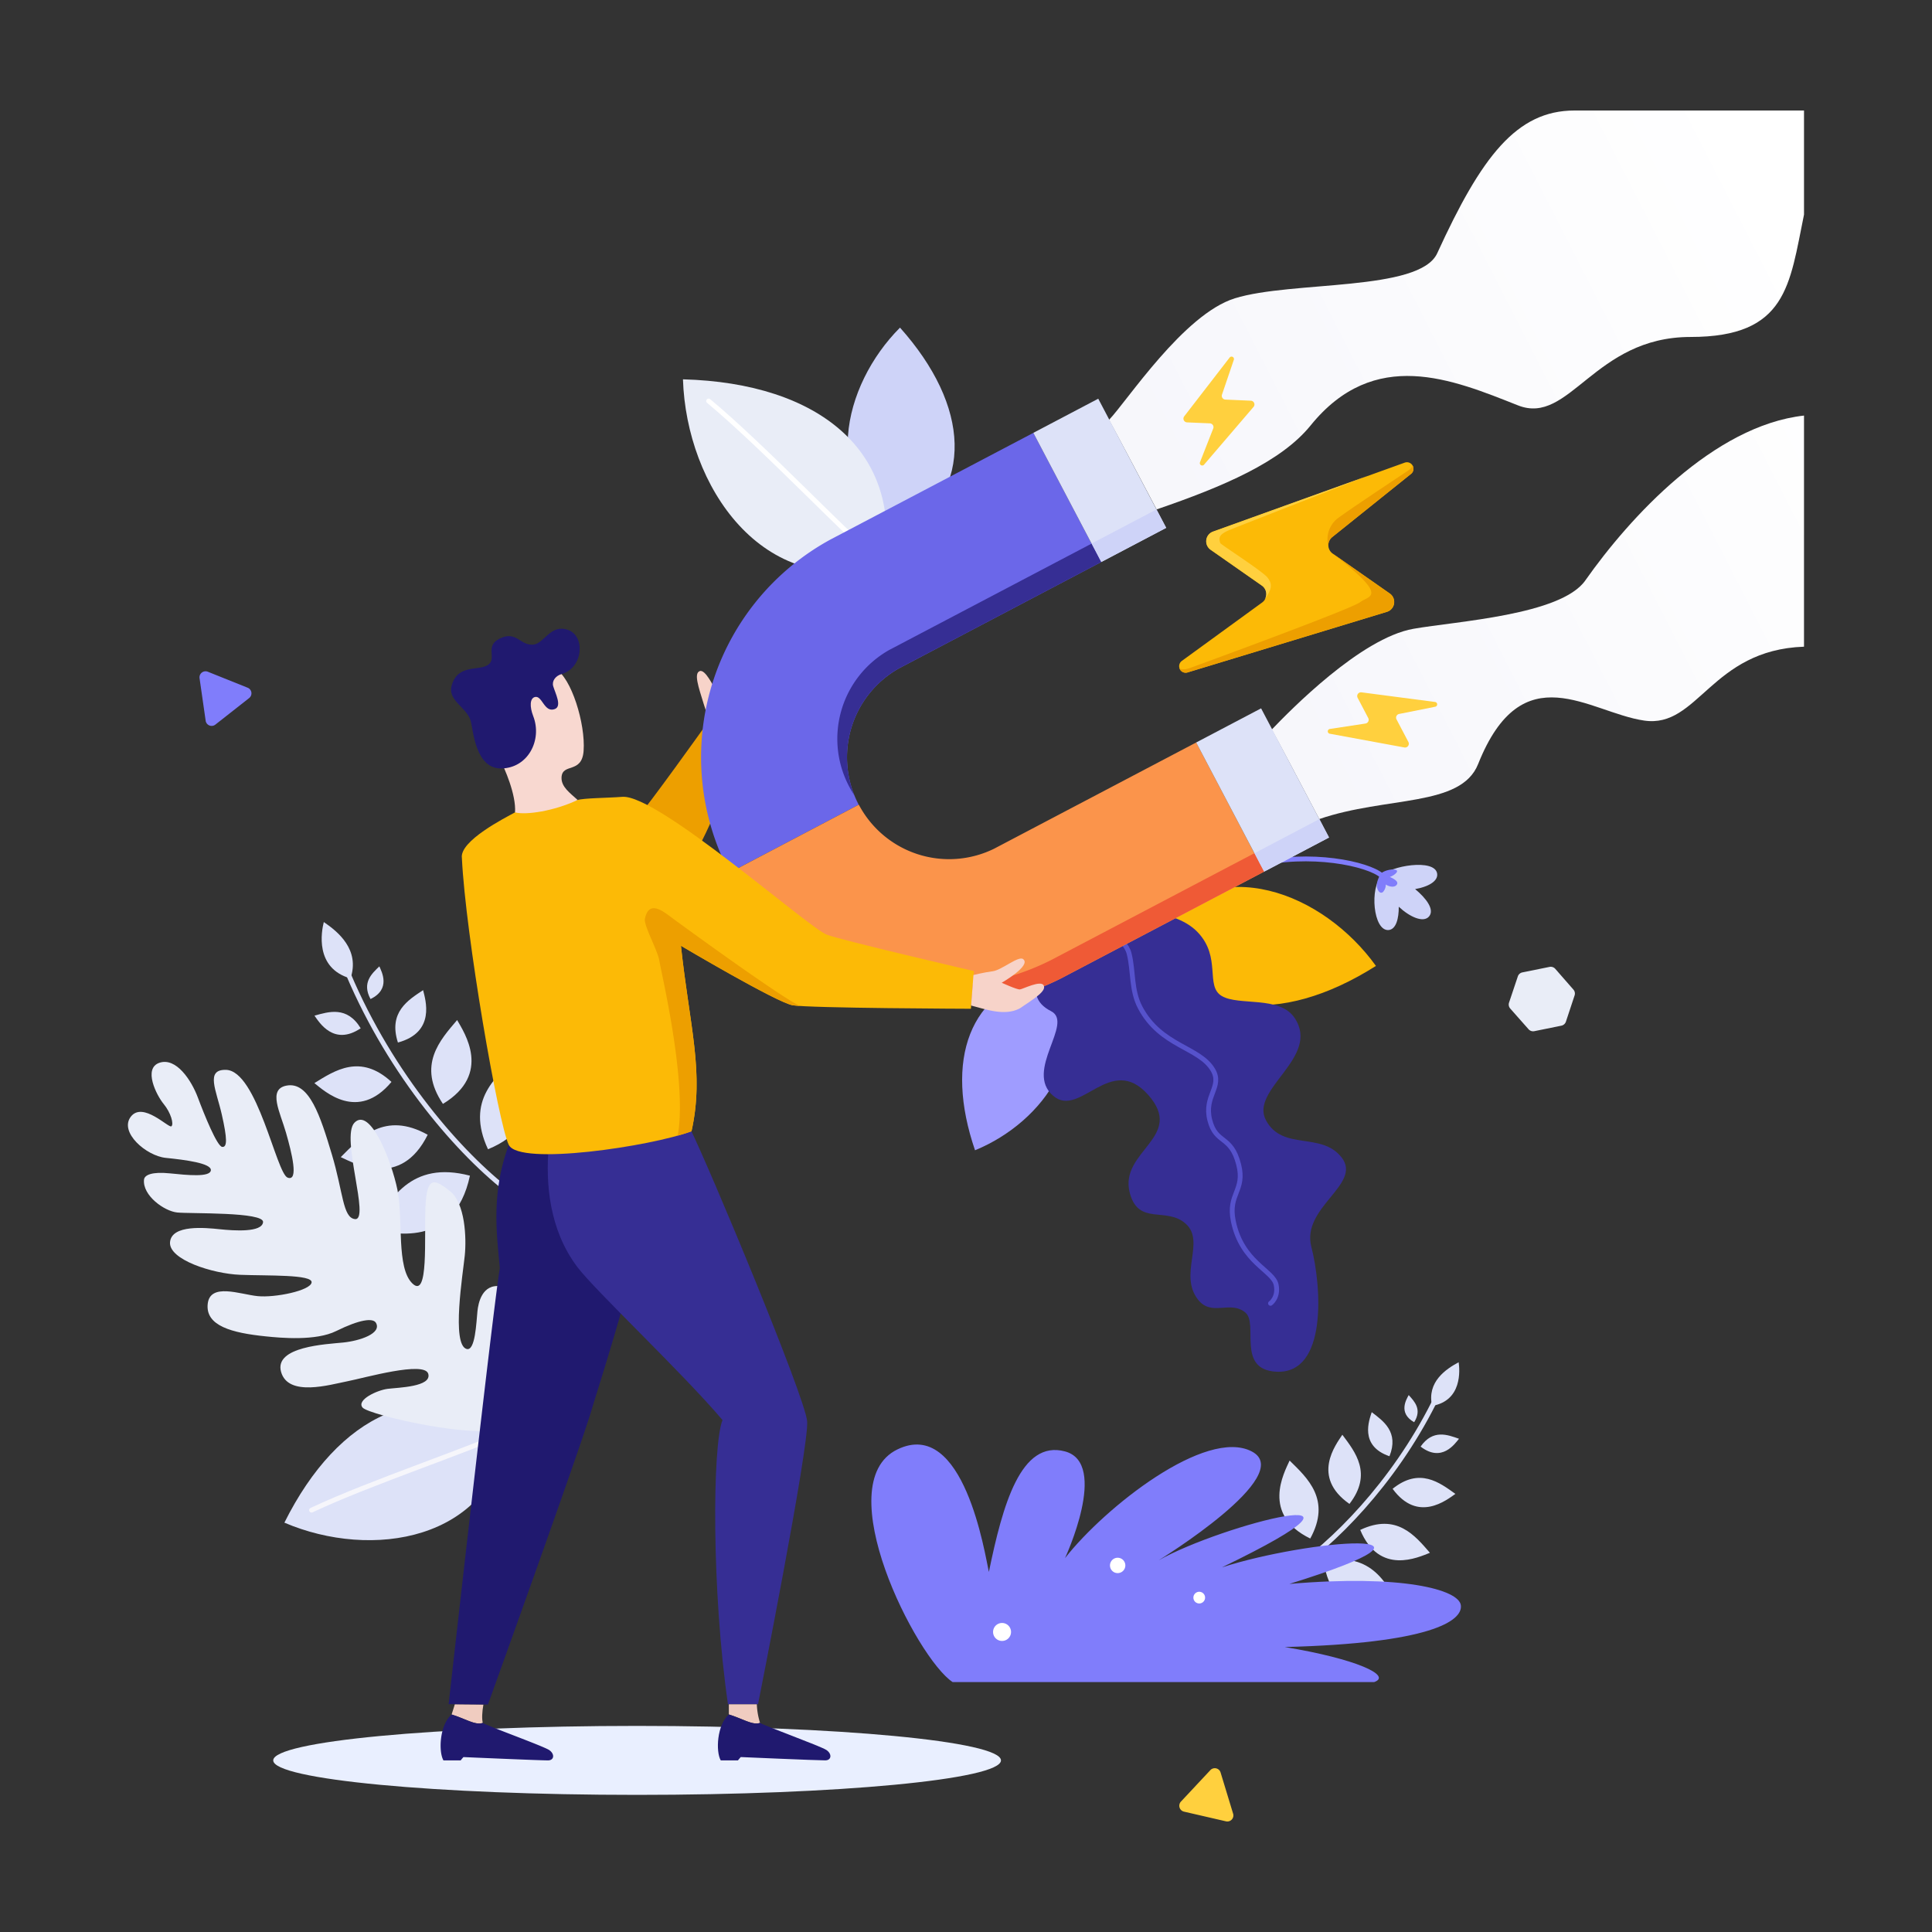 <svg xmlns="http://www.w3.org/2000/svg" xmlns:xlink="http://www.w3.org/1999/xlink" viewBox="0 0 800 800" id="customer-oriented-marketing"><rect x="0" y="0" width="800" height="800" fill="#333333" stroke="none"/><defs><linearGradient id="a" x1="457.15" x2="727.66" y1="206.07" y2="67.96" gradientUnits="userSpaceOnUse"><stop offset="0" stop-color="#f6f6fb"></stop><stop offset="1" stop-color="#fff"></stop></linearGradient><linearGradient id="b" x1="522.08" x2="790.29" y1="332.71" y2="195.78" xlink:href="#a"></linearGradient></defs><g><path fill="url(#a)" d="M459.21,173.87c7.5-7.82,30.92-43.75,52.09-50.34,23.58-7.33,76.52-2.72,83.82-18.66,18.3-40,32.84-59.11,56.84-59.11H747V88.87C741,118,740,139.53,700,139.53s-50,36.83-71.46,28.32c-27.2-10.78-59.4-24.32-85.87,8.35-12.17,15-35.84,25.17-63.75,34.74C469.65,193.4,463.71,182.09,459.21,173.87Z"></path><path fill="url(#b)" d="M747,172.08c-37.5,4.18-72.26,42.26-90.57,68.29-10.08,14.34-53.42,16.88-71.15,20-21.84,3.83-51.17,33.9-58.67,41.72,4.5,8.23,10.45,19.53,19.67,37.07,27.91-9.57,58.62-4.83,65.78-22.78,18.37-46.09,46-21.29,68.8-18,22.37,3.26,27.61-29.26,66.14-30.6Z"></path><path fill="#9f9cff" d="M433.88,403.18c-32.79,6.35-42.9,35.92-30.14,73.12C432.18,464.66,455.31,432.73,433.88,403.18Z"></path><path fill="#fcba06" d="M475.88,385.08c16.55,36.57,53.93,40.16,93.87,14.89C548.23,370,504.47,351.8,475.88,385.08Z"></path><path fill="#362e94" d="M449.42,383.94c11.8-8.88,36.39-8.48,46.45,2s3,22.33,10.05,26.49,23.87-.2,30.1,9c11.08,16.38-18.73,29.55-11.81,42.45s23.07,4.51,31.43,15.55S538.77,499.92,543,516.29,549.73,569,528.56,568c-16.72-.81-7.33-19.84-12.87-24.49-6.32-5.29-14,1.92-19.68-5.44-8-10.41,3.12-23.78-4.89-31.22s-19.75.95-23.33-13c-4.43-17.3,23.18-23,7.62-40.52s-28.17,9.92-39.3.43c-12.16-10.36,8.79-30.16-.91-35.07C422,412,431.11,397.71,449.42,383.94Z"></path><path fill="none" stroke="#5652cc" stroke-linecap="round" stroke-linejoin="round" stroke-width="2" d="M452.75,381.85c2.8,2.79,12.95,5.86,14.79,13s.78,15.14,4.6,22.36c8.52,16.11,24.44,16.28,30.07,25.78,4.17,7.05-3.84,10.74-1.25,20.85s8.78,6,11.94,18.36c2.79,10.91-4.57,12.06-2.2,23.5,3.55,17.16,16.52,20.33,17.73,26.32,1.07,5.26-2.34,7.67-2.34,7.67"></path><path fill="#dde2f8" d="M145.14,405.15c4-11.93-5.22-19.39-11.06-23.35C133.13,385.54,130.18,400.9,145.14,405.15Z"></path><path fill="none" stroke="#dde2f8" stroke-linecap="round" stroke-linejoin="round" stroke-width="2" d="M211.42,493.85c-20.84-15.87-49.32-48.37-67.17-90.42"></path><path fill="#dde2f8" d="M194.59 486.82c-24.57-6.46-33.35 10-40.54 22.32C161.72 510.54 188.05 517.55 194.59 486.82zM177.1 469.88c-17.81-9.92-27.92 1.13-36 9.26C146.81 481.76 165.89 492.47 177.1 469.88zM162.1 448c-12.88-11.88-23.56-4.68-31.92.49C134.4 451.86 148.19 464.64 162.1 448zM149.36 425.79c-5.64-9.32-13.26-6.87-19.14-5.23C132.16 423.28 138.17 433.3 149.36 425.79zM202.07 475.88c-9.47-20.31 3.46-30.52 13-38.7C217.5 443.62 227.72 465.38 202.07 475.88zM183.41 457.1c-10.8-16-1.16-26.47 5.88-34.72C192.22 427.54 203.85 444.71 183.41 457.1zM164.77 431.69c-4.05-12.57 4.25-17.6 10.43-21.69C176.15 413.94 180.54 427.42 164.77 431.69zM153.42 413.68c-3.66-6.77.55-10.53 3.66-13.53C158 402.3 162 409.55 153.42 413.68z"></path><path fill="#ced3f8" d="M579.2,375.46c4.41,4.14,10.19,6.85,12.56,4s-1.29-7.59-5.79-11.31c5.17-.87,9.63-3.18,9.12-6.43-1-6.37-19.64-3.13-22.91.93-5.13,4.64-3.61,23,2.83,22.46C578.07,384.81,579.23,380.39,579.2,375.46Z"></path><path fill="none" stroke="#807dfb" stroke-linecap="round" stroke-linejoin="round" stroke-width="2" d="M572.18,362.6c-5.66-4.93-29.69-10.14-52.62-4.49"></path><path fill="#807dfb" d="M572.66,369.36a4.6,4.6,0,0,0,1.17-3.11c1.33.94,3.84,1.47,4.66-.12.59-1.13-1.25-2.26-3-3a7.22,7.22,0,0,0,1.77-.9c4.37-3.19-4.16-2.62-5.7-.14a14.39,14.39,0,0,0-1.21,2.88C569.51,367.53,571.1,370.62,572.66,369.36Z"></path><path fill="#dde2f8" d="M211,592.5c-35.06-24.06-70.9-6.8-93.24,38C153.73,645.91,203.36,638.35,211,592.5Z"></path><path fill="none" stroke="#f6f6fb" stroke-linecap="round" stroke-linejoin="round" stroke-width="2" d="M211,592.5c-16.14,7.69-57.42,21.23-82,32.82"></path><path fill="#e9edf7" d="M207.87,591c4.81-3.09,9.82-56.72-.38-58.35-7.94-1.27-9.46,7.12-9.78,10.21-.49,4.87-.91,16.66-4.46,15.73-6.42-1.7-1.54-31.37-.8-38.68s.2-21.69-6.16-26.73-9.53-6.36-10.11,6.49,1.4,38.31-5.39,31.81-3.74-26.63-6.22-38.8-11.36-34.5-17.81-27.78c-5.77,6,6.63,40.54.24,39.9-5.1-.52-4.88-11.14-9.59-26.8s-9.32-30.4-18.89-28.45c-7.68,1.56-2.54,10.95-.11,19.42s5.38,20.41.69,18.66S106.51,443.27,93.54,443c-8.57-.17-4,8.39-1.72,18.41s2.33,13.71.2,13.5-7.39-13.24-10.1-20.47-9-16.67-15.87-14.38-1.29,13.42,1.71,17.06,4.3,8.38,3.21,9.26-11.83-10.42-16.79-4,6.37,16.25,14.46,17.07,19,2.22,18.67,5.16-9.66,2-17,1.25-10.48.64-10.68,2.61c-.66,6.55,8.37,13.05,13.76,13.6s36-.32,35.54,4S97,509.63,91,509s-19.85-2-20.59,5.28,17.58,13.14,29,13.59,30-.22,29.62,3.15-15.12,6.41-22.35,5.68S86.9,531,86,540s9.94,11.93,24.14,13.37c5.93.61,20.63,2,29.1-2.23,9.65-4.76,15.23-5.54,16.45-3.35,2.42,4.36-6.63,7.41-13.58,8.12s-28.67,1.63-25.73,12.14,20.24,5.32,27.4,3.92,32-8.53,33.55-3.11-12.47,5.68-16.82,6.23-13,4.57-10.39,7.74S199.28,596.5,207.87,591Z"></path><path fill="#ced3f8" d="M373.32,222.78c30.58-20.45,28.2-54.8-.65-87.12C348.77,159.63,338.92,201.94,373.32,222.78Z"></path><path fill="#e9edf7" d="M366,234.3c7.92-47.27-26.77-75.71-83.2-77.23C284.2,201.16,315.53,248.3,366,234.3Z"></path><path fill="none" stroke="#fff" stroke-linecap="round" stroke-linejoin="round" stroke-width="2" d="M366,234.3c-15.54-12.84-49-48.6-72.57-68.25"></path><path fill="#dde2f8" d="M593,582.15c-2.26-10,5.87-15.33,11-18.07C604.45,567.21,605.57,580,593,582.15Z"></path><path fill="none" stroke="#dde2f8" stroke-linecap="round" stroke-linejoin="round" stroke-width="2" d="M534,651.23c17.85-11.84,42.83-36.83,59.65-70.19"></path><path fill="#dde2f8" d="M548.07 646.4c20.39-4 26.67 10 31.89 20.37C573.62 667.51 551.76 671.82 548.07 646.4zM563.24 633.51c15.07-7.15 22.73 2.41 28.86 9.47C587.33 644.82 571.19 652.54 563.24 633.51zM576.65 616.48c11.15-9 19.48-2.56 26 2.11C599.05 621.08 587.12 630.78 576.65 616.48zM588.24 599c5.1-7.3 11.18-4.9 15.9-3.24C602.41 597.88 597 605.74 588.24 599zM542.55 637.07C551.36 621 541.36 612 534 604.79 531.68 609.92 522.18 627.13 542.55 637.07zM558.78 622.74c9.67-12.51 2.36-21.54-2.94-28.64C553.17 598.15 542.76 611.54 558.78 622.74zM575.35 603c4-10-2.52-14.59-7.35-18.25C567 587.91 562.71 598.67 575.35 603zM585.57 588.91c3.35-5.32.11-8.62-2.26-11.24C582.41 579.38 578.79 585.08 585.57 588.91z"></path><path fill="#807dfb" d="M394.48,696.52c-15-9.83-51.86-82.31-22.86-96.36,27.49-13.31,36.21,43.39,37.85,50.75C415.2,623.09,422.69,596.09,441,601s0,44.18,0,44.18c16.7-21.27,58.34-54,77.29-44.19s-38.49,45.08-38.49,45.08C505.94,631.26,584,611.32,506,649c35.67-11.53,105.24-17.2,27.91,6.87,46.54-4,70.17,2.3,71,8.84S592.1,680.48,532,682c29.71,4.91,44.61,11.86,37,14.52Z"></path><path fill="#fff" d="M494.16 661.54a2.42 2.42 0 112.41 2.42A2.41 2.41 0 01494.16 661.54zM411.21 675.76a3.72 3.72 0 113.71 3.72A3.72 3.72 0 01411.21 675.76zM459.62 648.21a3.18 3.18 0 113.18 3.18A3.17 3.17 0 01459.62 648.21z"></path><path fill="#e9efff" d="M113.14,728.94c0-7.89,67.46-14.28,150.67-14.28s150.67,6.39,150.67,14.28S347,743.22,263.81,743.22,113.14,736.83,113.14,728.94Z"></path><path fill="#ed9f00" d="M208.4,342.2c11.64-1,49.78,2.8,55-3S291.72,301,291.72,301l14.37,1.93c-.74,13.58-15.06,48.25-21.54,55s-60.41,15.45-75.35,15.83C186.79,374.26,188.76,344,208.4,342.2Z"></path><path fill="#f7d3c9" d="M292.4,301.06c.88-3.75.48-5.22-1-9.54-2.23-7.2-4.1-12.6-1.72-13.61s5.75,6.6,6.61,7.48,7.6,2.58,7.6,2.58l5-1.42c1.44,1.45-3.81,16.21-3.81,16.21Z"></path><path fill="#6b67e9" d="M372.31,276.72l83.7-44-28.12-53.48-83.7,44A102.66,102.66,0,0,0,302.1,361.35h0l53.48-28.13A42.24,42.24,0,0,1,372.31,276.72Z"></path><path fill="#fb944b" d="M495.32,307.44l-83.7,44a42.26,42.26,0,0,1-56-18.24h0L302.1,361.35a102.67,102.67,0,0,0,137.64,43.59l83.7-44Z"></path><rect width="30.37" height="60.43" x="440.2" y="168.68" fill="#dde2f8" transform="rotate(-27.74 455.4 198.9)"></rect><rect width="30.37" height="60.43" x="507.63" y="296.9" fill="#dde2f8" transform="rotate(-27.74 522.825 327.115)"></rect><path fill="#ef5a36" d="M519.43,353.29l-83.7,44a102.67,102.67,0,0,1-135.55-39.82c.62,1.29,1.25,2.58,1.92,3.86a102.67,102.67,0,0,0,137.64,43.59l83.7-44Z"></path><path fill="#362e94" d="M368.3,269.09a42.24,42.24,0,0,0-16.73,56.5,41.17,41.17,0,0,0,2.2,3.71,42.26,42.26,0,0,1,18.54-52.58l83.7-44-4-7.63Z"></path><rect width="30.37" height="8.62" x="452.26" y="217.51" fill="#ced3f8" transform="rotate(-27.74 467.445 221.81)"></rect><rect width="30.37" height="8.62" x="519.69" y="345.73" fill="#ced3f8" transform="rotate(-27.74 534.891 350.031)"></rect><path fill="#fcba06" d="M575.46,245.75l-23.59-16.5a4.28,4.28,0,0,1-.22-6.85l32.63-26.17a2.71,2.71,0,0,0-2.62-4.66l-79.33,28.57a4.27,4.27,0,0,0-1,7.53l21.21,14.83a4.28,4.28,0,0,1,.06,7l-33.23,24.17a2.71,2.71,0,0,0,2.38,4.78l82.5-25.08A4.27,4.27,0,0,0,575.46,245.75Z"></path><path fill="#ed9f00" d="M575.46 245.75l-23.59-16.5c23.8 18.37 14.92 17.26 11.33 20.1S494.43 276 492.68 276.63s-3.68.77-4.32-.05a2.65 2.65 0 003.39 1.84l82.5-25.08A4.27 4.27 0 00575.46 245.75zM550.08 226.23h0a4.23 4.23 0 011.55-3.83l32.63-26.17a2.64 2.64 0 00.65-3.47c-.08.68-.84 1.42-2.19 2.34s-25.22 16.7-29.13 19.79A11 11 0 00550.08 226.23z"></path><path fill="#ffd03e" d="M523.81 248.11c2.89-4.26 3.14-6.32 1-9s-19.31-13.62-19.51-14.23c-.69-2.09-.74-3.53 3.86-5.44s57.51-22.52 57.55-22.53l-64.42 23.2a4.27 4.27 0 00-1 7.53l21.21 14.83a4.27 4.27 0 011.25 5.61zM583.16 307.19l-4.89-9.31a1.56 1.56 0 011.08-2.25l15-3a1 1 0 00-.06-1.95l-30.53-4a1.56 1.56 0 00-1.59 2.27l4.39 8.37a1.57 1.57 0 01-1.15 2.28l-14.83 2.26a1 1 0 000 1.95l31 5.71A1.57 1.57 0 00583.16 307.19zM517.93 165.92l-10.5-.46A1.56 1.56 0 01506 163.4l4.92-14.47a1 1 0 00-1.72-.92l-18.83 24.37a1.56 1.56 0 001.17 2.52l9.44.4a1.57 1.57 0 011.39 2.14l-5.5 14a1 1 0 001.68 1l20.49-23.92A1.56 1.56 0 00517.93 165.92z"></path><path fill="#f0ccc0" d="M301.8,709.93v-4.24h11.59a28.84,28.84,0,0,0,1.33,7.71C311.71,714.56,307.3,711.57,301.8,709.93Z"></path><path fill="#20196f" d="M301.8,709.93c5.5,1.64,9.91,4.63,12.92,3.47,1.6,1.16,25.11,9.62,27.5,11.25s2.09,4.28-.5,4.28c-3.79,0-35-1.37-35-1.37-.63.68-1.14,1.37-1.14,1.37h-7.14C296.31,725.24,296.88,714.17,301.8,709.93Z"></path><path fill="#f0ccc0" d="M187,709.94c.74-2.22,1.33-4.24,1.33-4.24l11.84.11c-.54,3-.7,6-.25,7.6C196.89,714.57,192.48,711.58,187,709.94Z"></path><path fill="#20196f" d="M187 709.94c5.49 1.64 9.9 4.63 12.92 3.47 1.59 1.16 25.1 9.62 27.49 11.25s2.09 4.28-.5 4.28c-3.79 0-35-1.37-35-1.37a17.06 17.06 0 00-1.15 1.37h-7.13C181.49 725.25 182.06 714.18 187 709.94zM210.66 474.09c-7.34 20.08-5 36.72-3.69 51-2.89 17.13-21.2 180.57-21.2 180.57 4.21 0 16.28.14 16.28.14s37.72-104.66 42.77-121.52c5.41-18.09 28.71-88.15 26-116.47C254.55 470.25 210.66 474.09 210.66 474.09z"></path><path fill="#362e94" d="M285.62,467c8.21,16.56,47.69,111.32,48.6,121.5s-20.33,117.15-20.33,117.15H301.43c-6.74-46.33-6.51-107.17-2.25-117.64-16.76-19.77-52.89-53.71-60.21-63.49-11.48-15.33-13.13-34.28-11.74-50C238.29,471.14,285.62,467,285.62,467Z"></path><path fill="#fcba06" d="M403.26,402.1s-54.7-12.71-60.89-15.07c-7.74-2.95-70-58.16-84.65-57.08-6.79.51-15.51.46-18.91,1.36-2.88.77-21.13,2.65-25.55,5.08-3.95,2.17-23.1,11.8-22,18.93,1.5,31.57,15.09,110,19.43,118.77s58.83.61,75.64-5.65c5.39-24.09-.78-43.45-4.37-76.83,0,0,39.5,23.43,46.27,24.65s73.8,1.45,73.8,1.45Z"></path><path fill="#f8d8d0" d="M206.87,314.19c2.06,3.82,6.92,14.95,6.39,22.2,4.44,1.19,16.18-.52,25.92-5.15-3.05-2.82-6.83-5.37-6.66-9.32.27-6.15,8.44-1.34,9.14-11,.82-11.23-5.12-30.43-11.63-33.88-7.29-3.86-20.07-7.07-30.48,6.15C191.06,294,202.68,306.43,206.87,314.19Z"></path><path fill="#20196f" d="M229.72,293.61c3.08-1.16.26-6.44-.65-9.48-.63-2.16,1-4.3,3.44-5,9-2.52,10-15.8,2.64-18.32s-9.85,5.89-14.5,6.13c-5.43.27-6.87-5.91-13.75-2.51-6.36,3.14-1,8.1-4.74,10.82s-12.45-.43-15.07,8.38c-2,6.54,6.29,9.15,7.85,15,1,3.64,1.87,19.75,12.67,19.57,11.08-.18,17-11.84,13.19-21.66-1.55-4-1.38-7.39.68-7.92C224.55,287.83,225.32,295.26,229.72,293.61Z"></path><path fill="#f7d3c9" d="M402.11,416.37c5.9,1.48,13.87,4.54,20.17,1.18,6.25-4.2,11.1-7.23,9.89-9.52s-8.63,1.54-9.85,1.67-7.53-2.77-7.53-2.77,12.46-7.13,8.83-9.81c-1.92-1.42-8.89,4.59-12.53,5.05s-8,1.56-8,1.56Z"></path><path fill="#ed9f00" d="M328.2,416.26a27.49,27.49,0,0,0,3,.23c-7.15-3-49.21-33.67-52.81-36.33s-9.67-7.81-11.34.26c-.58,2.81,5.34,13.14,6,17.53s11.65,50.2,7.58,72.29l1.45-.41.28-.09c.92-.27,1.78-.54,2.57-.81l.28-.1,1.12-.39c5.39-24.09-.78-43.45-4.37-76.83C281.93,391.61,321.43,415,328.2,416.26Z"></path><path fill="#e9edf7" d="M641.59,400.38l-11.21,2.27a2.5,2.5,0,0,0-1.88,1.66l-3.64,10.85a2.53,2.53,0,0,0,.5,2.46l7.58,8.57a2.53,2.53,0,0,0,2.38.8l11.21-2.28a2.52,2.52,0,0,0,1.88-1.66L652,412.2a2.47,2.47,0,0,0-.5-2.45L644,401.17A2.51,2.51,0,0,0,641.59,400.38Z"></path><path fill="#807dfb" d="M82.63,280.82l2.53,17.62a2.5,2.5,0,0,0,4,1.62l14-11a2.5,2.5,0,0,0-.61-4.29l-16.52-6.63A2.51,2.51,0,0,0,82.63,280.82Z"></path><path fill="#ffd03e" d="M501.16,733,489,746a2.51,2.51,0,0,0,1.26,4.16l17.34,4a2.5,2.5,0,0,0,3-3.17l-5.17-17A2.51,2.51,0,0,0,501.16,733Z"></path></g></svg>